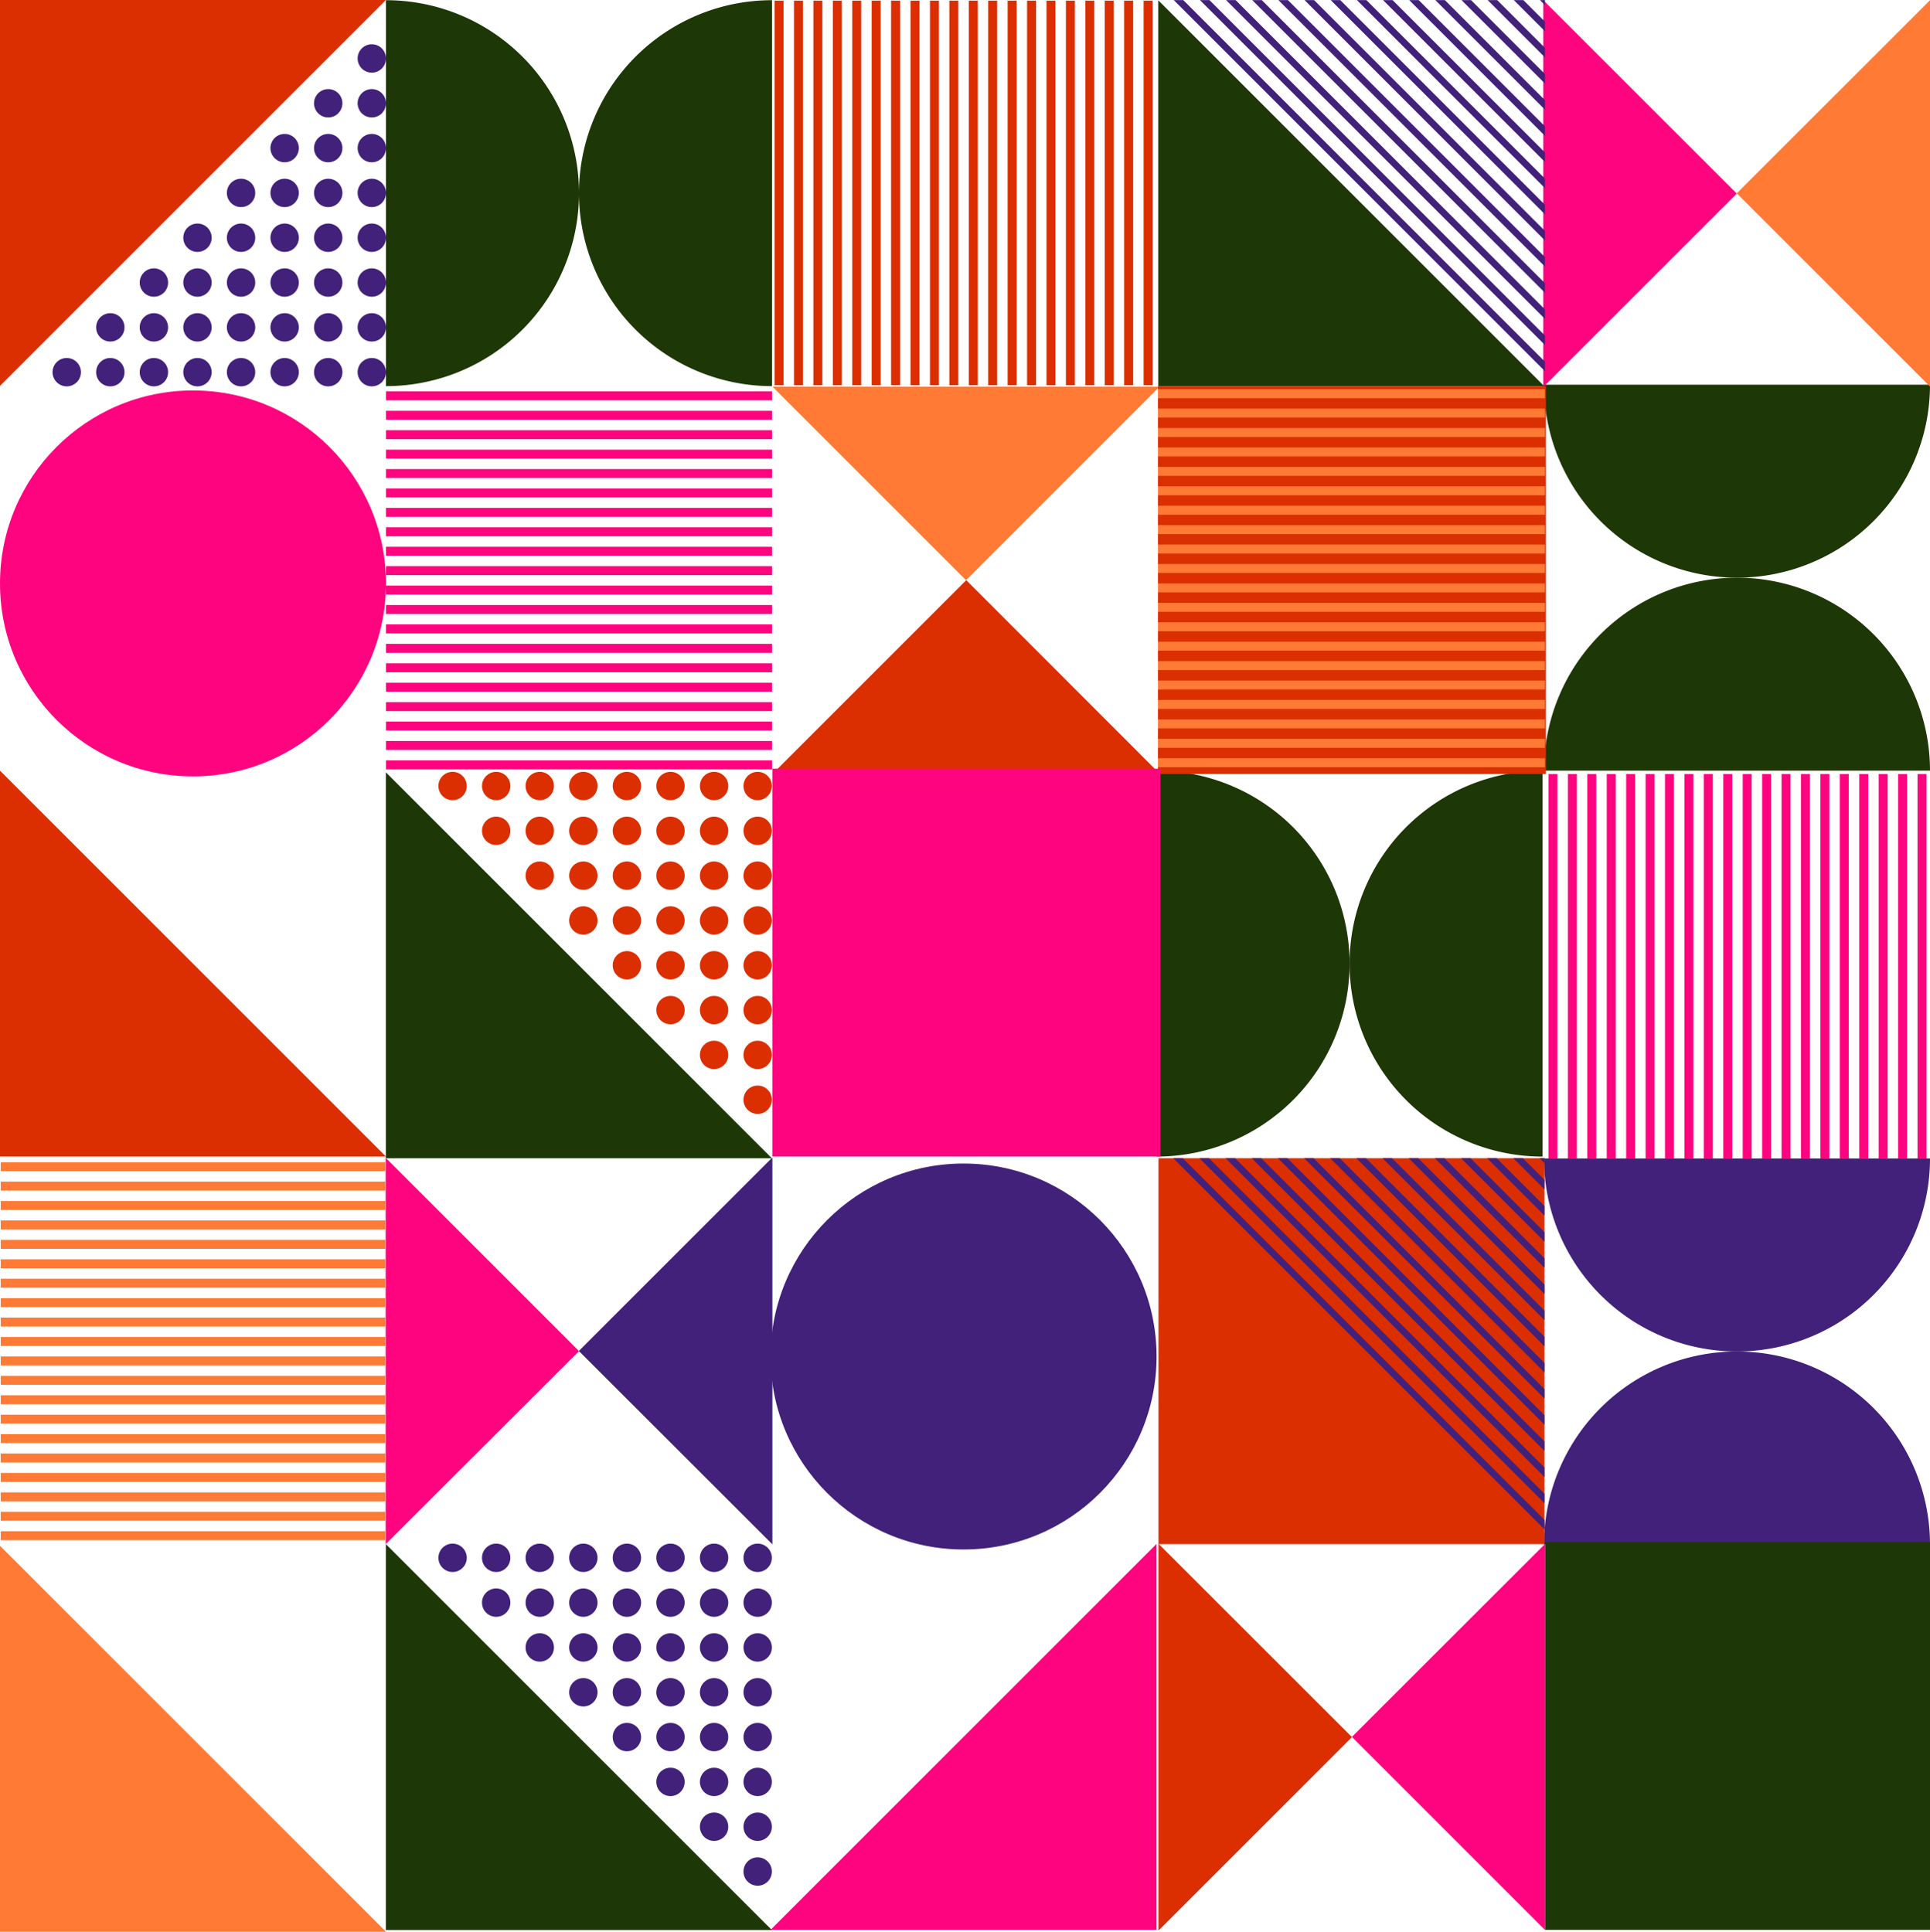 <?xml version="1.0" encoding="UTF-8" standalone="no"?><svg xmlns="http://www.w3.org/2000/svg" xmlns:xlink="http://www.w3.org/1999/xlink" data-name="Layer 1" fill="#000000" height="1001.1" preserveAspectRatio="xMidYMid meet" version="1" viewBox="0.0 -0.1 1000.0 1001.1" width="1000" zoomAndPan="magnify"><g id="change1_1"><path d="M0 399.27L0 599.27 200 599.27 0 399.27z" fill="#db2f01"/></g><g id="change2_1"><path d="M0 800.99L0 1000.99 200 1000.99 0 800.99z" fill="#ff7a34"/></g><g id="change3_1"><path d="M399.26 999.97L599.26 999.97 599.26 799.97 399.26 999.97z" fill="#ff047f"/></g><g id="change4_1"><path d="M599.26,599.27a100,100,0,0,0,0-200Z" fill="#1e3706"/></g><g id="change4_2"><path d="M799.26,599.27a100,100,0,0,1,0-200Z" fill="#1e3706"/></g><g id="change4_3"><path d="M200,200A100,100,0,0,0,200,0Z" fill="#1e3706"/></g><g id="change4_4"><path d="M400,200A100,100,0,0,1,400,0Z" fill="#1e3706"/></g><g id="change4_5"><path d="M800,199.27a100,100,0,0,0,200,0Z" fill="#1e3706"/></g><g id="change4_6"><path d="M800,399.27a100,100,0,0,1,200,0Z" fill="#1e3706"/></g><g id="change5_1"><path d="M800,600.26a100,100,0,0,0,200,0Z" fill="#412179"/></g><g id="change5_2"><path d="M800,800.26a100,100,0,0,1,200,0Z" fill="#412179"/></g><g id="change3_2"><path d="M800.6,799.93V1000h-.13l-100-100Z" fill="#ff047f"/></g><g id="change1_2"><path d="M700.5,900.11c-41.28,41.27-82.61,82.59-100,100h-.28V799.86Z" fill="#db2f01"/></g><g id="change2_2"><path d="M1000,0V200.09h-.13l-100-100Z" fill="#ff7a34"/></g><g id="change3_3"><path d="M899.9,100.2c-41.28,41.27-82.61,82.59-100,100h-.28V0Z" fill="#ff047f"/></g><g id="change1_3"><path d="M600.71,400.67H400.64v-.13l100-100Z" fill="#db2f01"/></g><g id="change2_3"><path d="M500.53,300.58c-41.27-41.29-82.59-82.61-100-100v-.28H600.78Z" fill="#ff7a34"/></g><g id="change3_4"><path d="M199.82,800.14V600.07H200l100,100Z" fill="#ff047f"/></g><g id="change5_3"><path d="M299.92,700l100-100h.29V800.22Z" fill="#412179"/></g><g id="change4_7"><path d="M600.15 0.06L600.15 200.06 800.15 200.06 600.15 0.06z" fill="#1e3706"/></g><g id="change5_4"><path d="M800.5 187.35L800.5 192.28 608.17 -0.06 613.09 -0.06 800.5 187.35z" fill="#412179"/></g><g id="change5_5"><path d="M800.5 173.81L800.5 178.72 621.72 -0.06 626.65 -0.06 800.5 173.81z" fill="#412179"/></g><g id="change5_6"><path d="M800.5 160.25L800.5 165.18 635.27 -0.06 640.2 -0.06 800.5 160.25z" fill="#412179"/></g><g id="change5_7"><path d="M800.5 146.69L800.5 151.63 648.82 -0.06 653.75 -0.06 800.5 146.69z" fill="#412179"/></g><g id="change5_8"><path d="M800.5 133.15L800.5 138.06 662.37 -0.06 667.3 -0.06 800.5 133.15z" fill="#412179"/></g><g id="change5_9"><path d="M800.5 119.58L800.5 124.52 675.93 -0.06 680.85 -0.06 800.5 119.58z" fill="#412179"/></g><g id="change5_10"><path d="M800.5 106.03L800.5 110.97 689.48 -0.06 694.41 -0.06 800.5 106.03z" fill="#412179"/></g><g id="change5_11"><path d="M800.5 92.48L800.5 97.41 703.03 -0.06 707.96 -0.06 800.5 92.48z" fill="#412179"/></g><g id="change5_12"><path d="M800.5 78.92L800.5 83.86 716.59 -0.06 721.51 -0.06 800.5 78.92z" fill="#412179"/></g><g id="change5_13"><path d="M800.5 65.38L800.5 70.31 730.14 -0.06 735.07 -0.06 800.5 65.38z" fill="#412179"/></g><g id="change5_14"><path d="M800.5 51.83L800.5 56.74 743.69 -0.06 748.62 -0.06 800.5 51.83z" fill="#412179"/></g><g id="change5_15"><path d="M800.5 38.27L800.5 43.2 757.25 -0.06 762.17 -0.06 800.5 38.27z" fill="#412179"/></g><g id="change5_16"><path d="M800.5 24.73L800.5 29.64 770.8 -0.06 775.73 -0.06 800.5 24.73z" fill="#412179"/></g><g id="change5_17"><path d="M800.5 11.16L800.5 16.09 784.35 -0.06 789.28 -0.06 800.5 11.16z" fill="#412179"/></g><g id="change5_18"><path d="M800.5 -0.06L800.5 2.54 797.91 -0.06 800.5 -0.06z" fill="#412179"/></g><g id="change4_8"><path d="M199.93 400.13L199.93 600.13 399.93 600.13 199.93 400.13z" fill="#1e3706"/></g><g id="change1_4"><circle cx="234.51" cy="407.23" fill="#db2f01" r="7.35"/></g><g id="change1_5"><circle cx="257.09" cy="407.23" fill="#db2f01" r="7.35"/></g><g id="change1_6"><circle cx="279.67" cy="407.23" fill="#db2f01" r="7.35"/></g><g id="change1_7"><circle cx="302.25" cy="407.23" fill="#db2f01" r="7.35"/></g><g id="change1_8"><circle cx="324.83" cy="407.23" fill="#db2f01" r="7.35"/></g><g id="change1_9"><circle cx="347.41" cy="407.23" fill="#db2f01" r="7.35"/></g><g id="change1_10"><circle cx="369.99" cy="407.23" fill="#db2f01" r="7.35"/></g><g id="change1_11"><circle cx="392.57" cy="407.23" fill="#db2f01" r="7.35"/></g><g id="change1_12"><circle cx="257.09" cy="430.45" fill="#db2f01" r="7.35"/></g><g id="change1_13"><circle cx="279.67" cy="430.45" fill="#db2f01" r="7.35"/></g><g id="change1_14"><circle cx="302.25" cy="430.45" fill="#db2f01" r="7.35"/></g><g id="change1_15"><circle cx="324.83" cy="430.45" fill="#db2f01" r="7.35"/></g><g id="change1_16"><circle cx="347.41" cy="430.45" fill="#db2f01" r="7.35"/></g><g id="change1_17"><circle cx="369.99" cy="430.45" fill="#db2f01" r="7.35"/></g><g id="change1_18"><circle cx="392.57" cy="430.45" fill="#db2f01" r="7.35"/></g><g id="change1_19"><circle cx="279.67" cy="453.68" fill="#db2f01" r="7.35"/></g><g id="change1_20"><circle cx="302.25" cy="453.68" fill="#db2f01" r="7.35"/></g><g id="change1_21"><circle cx="324.83" cy="453.68" fill="#db2f01" r="7.35"/></g><g id="change1_22"><circle cx="347.41" cy="453.68" fill="#db2f01" r="7.35"/></g><g id="change1_23"><circle cx="369.99" cy="453.68" fill="#db2f01" r="7.35"/></g><g id="change1_24"><circle cx="392.57" cy="453.68" fill="#db2f01" r="7.35"/></g><g id="change1_25"><circle cx="302.25" cy="476.9" fill="#db2f01" r="7.35"/></g><g id="change1_26"><circle cx="324.83" cy="476.9" fill="#db2f01" r="7.35"/></g><g id="change1_27"><circle cx="347.41" cy="476.9" fill="#db2f01" r="7.35"/></g><g id="change1_28"><circle cx="369.99" cy="476.9" fill="#db2f01" r="7.35"/></g><g id="change1_29"><circle cx="392.57" cy="476.9" fill="#db2f01" r="7.35"/></g><g id="change1_30"><circle cx="324.83" cy="500.13" fill="#db2f01" r="7.35"/></g><g id="change1_31"><circle cx="347.41" cy="500.13" fill="#db2f01" r="7.35"/></g><g id="change1_32"><circle cx="369.99" cy="500.13" fill="#db2f01" r="7.35"/></g><g id="change1_33"><circle cx="392.57" cy="500.13" fill="#db2f01" r="7.35"/></g><g id="change1_34"><circle cx="347.41" cy="523.35" fill="#db2f01" r="7.35"/></g><g id="change1_35"><circle cx="369.99" cy="523.35" fill="#db2f01" r="7.35"/></g><g id="change1_36"><circle cx="392.57" cy="523.35" fill="#db2f01" r="7.35"/></g><g id="change1_37"><circle cx="369.99" cy="546.58" fill="#db2f01" r="7.35"/></g><g id="change1_38"><circle cx="392.57" cy="546.58" fill="#db2f01" r="7.35"/></g><g id="change1_39"><circle cx="392.57" cy="569.81" fill="#db2f01" r="7.35"/></g><g id="change4_9"><path d="M199.93 800.09L199.93 1000.09 399.93 1000.09 199.93 800.09z" fill="#1e3706"/></g><g id="change5_19"><circle cx="234.51" cy="807.19" fill="#412179" r="7.35"/></g><g id="change5_20"><circle cx="257.09" cy="807.19" fill="#412179" r="7.35"/></g><g id="change5_21"><circle cx="279.67" cy="807.19" fill="#412179" r="7.35"/></g><g id="change5_22"><circle cx="302.25" cy="807.19" fill="#412179" r="7.35"/></g><g id="change5_23"><circle cx="324.83" cy="807.19" fill="#412179" r="7.35"/></g><g id="change5_24"><circle cx="347.41" cy="807.19" fill="#412179" r="7.35"/></g><g id="change5_25"><circle cx="369.99" cy="807.19" fill="#412179" r="7.35"/></g><g id="change5_26"><circle cx="392.57" cy="807.19" fill="#412179" r="7.35"/></g><g id="change5_27"><circle cx="257.09" cy="830.42" fill="#412179" r="7.35"/></g><g id="change5_28"><circle cx="279.67" cy="830.42" fill="#412179" r="7.35"/></g><g id="change5_29"><circle cx="302.25" cy="830.42" fill="#412179" r="7.35"/></g><g id="change5_30"><circle cx="324.83" cy="830.42" fill="#412179" r="7.35"/></g><g id="change5_31"><circle cx="347.41" cy="830.42" fill="#412179" r="7.35"/></g><g id="change5_32"><circle cx="369.99" cy="830.42" fill="#412179" r="7.35"/></g><g id="change5_33"><circle cx="392.57" cy="830.42" fill="#412179" r="7.35"/></g><g id="change5_34"><circle cx="279.67" cy="853.64" fill="#412179" r="7.35"/></g><g id="change5_35"><circle cx="302.25" cy="853.64" fill="#412179" r="7.35"/></g><g id="change5_36"><circle cx="324.83" cy="853.64" fill="#412179" r="7.35"/></g><g id="change5_37"><circle cx="347.41" cy="853.64" fill="#412179" r="7.35"/></g><g id="change5_38"><circle cx="369.99" cy="853.64" fill="#412179" r="7.35"/></g><g id="change5_39"><circle cx="392.57" cy="853.64" fill="#412179" r="7.35"/></g><g id="change5_40"><circle cx="302.25" cy="876.87" fill="#412179" r="7.35"/></g><g id="change5_41"><circle cx="324.83" cy="876.87" fill="#412179" r="7.35"/></g><g id="change5_42"><circle cx="347.41" cy="876.87" fill="#412179" r="7.35"/></g><g id="change5_43"><circle cx="369.99" cy="876.87" fill="#412179" r="7.35"/></g><g id="change5_44"><circle cx="392.57" cy="876.87" fill="#412179" r="7.35"/></g><g id="change5_45"><circle cx="324.83" cy="900.09" fill="#412179" r="7.35"/></g><g id="change5_46"><circle cx="347.41" cy="900.09" fill="#412179" r="7.35"/></g><g id="change5_47"><circle cx="369.99" cy="900.09" fill="#412179" r="7.35"/></g><g id="change5_48"><circle cx="392.57" cy="900.09" fill="#412179" r="7.35"/></g><g id="change5_49"><circle cx="347.41" cy="923.32" fill="#412179" r="7.35"/></g><g id="change5_50"><circle cx="369.99" cy="923.32" fill="#412179" r="7.35"/></g><g id="change5_51"><circle cx="392.57" cy="923.32" fill="#412179" r="7.35"/></g><g id="change5_52"><circle cx="369.99" cy="946.55" fill="#412179" r="7.35"/></g><g id="change5_53"><circle cx="392.57" cy="946.55" fill="#412179" r="7.35"/></g><g id="change5_54"><circle cx="392.57" cy="969.77" fill="#412179" r="7.35"/></g><g id="change1_40"><path d="M0 199.87L0 -0.13 200 -0.13 0 199.87z" fill="#db2f01"/></g><g id="change5_55"><circle cx="34.58" cy="192.77" fill="#412179" r="7.35"/></g><g id="change5_56"><circle cx="57.16" cy="192.77" fill="#412179" r="7.35"/></g><g id="change5_57"><circle cx="79.74" cy="192.77" fill="#412179" r="7.35"/></g><g id="change5_58"><circle cx="102.32" cy="192.77" fill="#412179" r="7.35"/></g><g id="change5_59"><circle cx="124.9" cy="192.77" fill="#412179" r="7.35"/></g><g id="change5_60"><circle cx="147.48" cy="192.77" fill="#412179" r="7.35"/></g><g id="change5_61"><circle cx="170.06" cy="192.77" fill="#412179" r="7.35"/></g><g id="change5_62"><circle cx="192.65" cy="192.77" fill="#412179" r="7.35"/></g><g id="change5_63"><circle cx="57.16" cy="169.55" fill="#412179" r="7.35"/></g><g id="change5_64"><circle cx="79.74" cy="169.55" fill="#412179" r="7.35"/></g><g id="change5_65"><circle cx="102.32" cy="169.55" fill="#412179" r="7.35"/></g><g id="change5_66"><circle cx="124.9" cy="169.55" fill="#412179" r="7.35"/></g><g id="change5_67"><circle cx="147.48" cy="169.55" fill="#412179" r="7.35"/></g><g id="change5_68"><circle cx="170.06" cy="169.55" fill="#412179" r="7.35"/></g><g id="change5_69"><circle cx="192.65" cy="169.55" fill="#412179" r="7.35"/></g><g id="change5_70"><circle cx="79.74" cy="146.32" fill="#412179" r="7.35"/></g><g id="change5_71"><circle cx="102.32" cy="146.32" fill="#412179" r="7.35"/></g><g id="change5_72"><circle cx="124.9" cy="146.32" fill="#412179" r="7.35"/></g><g id="change5_73"><circle cx="147.48" cy="146.32" fill="#412179" r="7.35"/></g><g id="change5_74"><circle cx="170.06" cy="146.32" fill="#412179" r="7.35"/></g><g id="change5_75"><circle cx="192.65" cy="146.32" fill="#412179" r="7.35"/></g><g id="change5_76"><circle cx="102.32" cy="123.1" fill="#412179" r="7.35"/></g><g id="change5_77"><circle cx="124.9" cy="123.1" fill="#412179" r="7.35"/></g><g id="change5_78"><circle cx="147.48" cy="123.1" fill="#412179" r="7.35"/></g><g id="change5_79"><circle cx="170.06" cy="123.1" fill="#412179" r="7.35"/></g><g id="change5_80"><circle cx="192.65" cy="123.1" fill="#412179" r="7.35"/></g><g id="change5_81"><circle cx="124.9" cy="99.87" fill="#412179" r="7.35"/></g><g id="change5_82"><circle cx="147.48" cy="99.87" fill="#412179" r="7.35"/></g><g id="change5_83"><circle cx="170.06" cy="99.87" fill="#412179" r="7.35"/></g><g id="change5_84"><circle cx="192.65" cy="99.87" fill="#412179" r="7.35"/></g><g id="change5_85"><circle cx="147.48" cy="76.65" fill="#412179" r="7.35"/></g><g id="change5_86"><circle cx="170.06" cy="76.65" fill="#412179" r="7.35"/></g><g id="change5_87"><circle cx="192.65" cy="76.65" fill="#412179" r="7.35"/></g><g id="change5_88"><circle cx="170.06" cy="53.42" fill="#412179" r="7.35"/></g><g id="change5_89"><circle cx="192.65" cy="53.42" fill="#412179" r="7.35"/></g><g id="change5_90"><circle cx="192.65" cy="30.19" fill="#412179" r="7.35"/></g><g id="change4_10"><path d="M800.6 799H1000V1000H800.6z" fill="#1e3706"/></g><g id="change1_41"><path d="M401.32 0.24H405.97V199.5H401.32z" fill="#db2f01"/></g><g id="change1_42"><path d="M411.39 0.24H416.04V199.5H411.39z" fill="#db2f01"/></g><g id="change1_43"><path d="M421.45 0.24H426.1V199.5H421.45z" fill="#db2f01"/></g><g id="change1_44"><path d="M431.52 0.24H436.17V199.5H431.52z" fill="#db2f01"/></g><g id="change1_45"><path d="M441.58 0.24H446.23V199.5H441.58z" fill="#db2f01"/></g><g id="change1_46"><path d="M451.65 0.24H456.3V199.5H451.65z" fill="#db2f01"/></g><g id="change1_47"><path d="M461.71 0.24H466.36V199.5H461.71z" fill="#db2f01"/></g><g id="change1_48"><path d="M471.77 0.24H476.42V199.5H471.77z" fill="#db2f01"/></g><g id="change1_49"><path d="M481.84 0.24H486.49V199.5H481.84z" fill="#db2f01"/></g><g id="change1_50"><path d="M491.9 0.24H496.55V199.5H491.9z" fill="#db2f01"/></g><g id="change1_51"><path d="M501.97 0.24H506.62V199.5H501.97z" fill="#db2f01"/></g><g id="change1_52"><path d="M512.03 0.24H516.68V199.5H512.03z" fill="#db2f01"/></g><g id="change1_53"><path d="M522.1 0.24H526.75V199.5H522.1z" fill="#db2f01"/></g><g id="change1_54"><path d="M532.16 0.24H536.81V199.5H532.16z" fill="#db2f01"/></g><g id="change1_55"><path d="M542.23 0.24H546.88V199.5H542.23z" fill="#db2f01"/></g><g id="change1_56"><path d="M552.29 0.24H556.94V199.5H552.29z" fill="#db2f01"/></g><g id="change1_57"><path d="M562.35 0.24H567V199.5H562.35z" fill="#db2f01"/></g><g id="change1_58"><path d="M572.42 0.24H577.07V199.5H572.42z" fill="#db2f01"/></g><g id="change1_59"><path d="M582.48 0.24H587.13V199.5H582.48z" fill="#db2f01"/></g><g id="change1_60"><path d="M592.55 0.24H597.2V199.5H592.55z" fill="#db2f01"/></g><g id="change3_5"><path d="M297.68 105.04H302.33V305.04H297.68z" fill="#ff047f" transform="rotate(90 300 205.04)"/></g><g id="change3_6"><path d="M297.68 115.11H302.33V315.11H297.68z" fill="#ff047f" transform="rotate(90 300 215.11)"/></g><g id="change3_7"><path d="M297.68 125.17H302.33V325.17H297.68z" fill="#ff047f" transform="rotate(90 300 225.17)"/></g><g id="change3_8"><path d="M297.68 135.24H302.33V335.24H297.68z" fill="#ff047f" transform="rotate(90 300 235.24)"/></g><g id="change3_9"><path d="M297.68 145.3H302.33V345.3H297.68z" fill="#ff047f" transform="rotate(90 300 245.3)"/></g><g id="change3_10"><path d="M297.68 155.37H302.33V355.37H297.68z" fill="#ff047f" transform="rotate(90 300 255.37)"/></g><g id="change3_11"><path d="M297.68 165.43H302.33V365.43H297.68z" fill="#ff047f" transform="rotate(90 300 265.43)"/></g><g id="change3_12"><path d="M297.68 175.49H302.33V375.49H297.68z" fill="#ff047f" transform="rotate(90 300 275.49)"/></g><g id="change3_13"><path d="M297.68 185.56H302.33V385.56H297.68z" fill="#ff047f" transform="rotate(90 300 285.56)"/></g><g id="change3_14"><path d="M297.68 195.62H302.33V395.62H297.68z" fill="#ff047f" transform="rotate(90 300 295.62)"/></g><g id="change3_15"><path d="M297.68 205.69H302.33V405.69H297.68z" fill="#ff047f" transform="rotate(90 300 305.69)"/></g><g id="change3_16"><path d="M297.68 215.75H302.33V415.75H297.68z" fill="#ff047f" transform="rotate(90 300 315.75)"/></g><g id="change3_17"><path d="M297.68 225.82H302.33V425.82H297.68z" fill="#ff047f" transform="rotate(90 300 325.82)"/></g><g id="change3_18"><path d="M297.68 235.88H302.33V435.88H297.68z" fill="#ff047f" transform="rotate(90 300 335.88)"/></g><g id="change3_19"><path d="M297.68 245.95H302.33V445.95H297.68z" fill="#ff047f" transform="rotate(90 300 345.95)"/></g><g id="change3_20"><path d="M297.68 256.01H302.33V456.01H297.68z" fill="#ff047f" transform="rotate(90 300 356.01)"/></g><g id="change3_21"><path d="M297.68 266.08H302.33V466.08H297.68z" fill="#ff047f" transform="rotate(90 300 366.08)"/></g><g id="change3_22"><path d="M297.68 276.14H302.33V476.14H297.68z" fill="#ff047f" transform="rotate(90 300 376.14)"/></g><g id="change3_23"><path d="M297.68 286.2H302.33V486.2H297.68z" fill="#ff047f" transform="rotate(90 300 386.2)"/></g><g id="change3_24"><path d="M297.68 296.27H302.33V496.27H297.68z" fill="#ff047f" transform="rotate(90 300 396.27)"/></g><g id="change3_25"><path d="M802.31 401H806.96V600.26H802.31z" fill="#ff047f"/></g><g id="change3_26"><path d="M812.38 401H817.03V600.26H812.38z" fill="#ff047f"/></g><g id="change3_27"><path d="M822.44 401H827.09V600.26H822.44z" fill="#ff047f"/></g><g id="change3_28"><path d="M832.51 401H837.16V600.26H832.51z" fill="#ff047f"/></g><g id="change3_29"><path d="M842.57 401H847.22V600.26H842.57z" fill="#ff047f"/></g><g id="change3_30"><path d="M852.64 401H857.29V600.26H852.64z" fill="#ff047f"/></g><g id="change3_31"><path d="M862.7 401H867.35V600.26H862.7z" fill="#ff047f"/></g><g id="change3_32"><path d="M872.77 401H877.42V600.26H872.77z" fill="#ff047f"/></g><g id="change3_33"><path d="M882.83 401H887.48V600.26H882.83z" fill="#ff047f"/></g><g id="change3_34"><path d="M892.9 401H897.55V600.26H892.9z" fill="#ff047f"/></g><g id="change3_35"><path d="M902.96 401H907.61V600.26H902.96z" fill="#ff047f"/></g><g id="change3_36"><path d="M913.02 401H917.67V600.26H913.02z" fill="#ff047f"/></g><g id="change3_37"><path d="M923.09 401H927.74V600.26H923.09z" fill="#ff047f"/></g><g id="change3_38"><path d="M933.15 401H937.8V600.26H933.15z" fill="#ff047f"/></g><g id="change3_39"><path d="M943.22 401H947.87V600.26H943.22z" fill="#ff047f"/></g><g id="change3_40"><path d="M953.28 401H957.93V600.26H953.28z" fill="#ff047f"/></g><g id="change3_41"><path d="M963.35 401H968V600.26H963.35z" fill="#ff047f"/></g><g id="change3_42"><path d="M973.41 401H978.06V600.26H973.41z" fill="#ff047f"/></g><g id="change3_43"><path d="M983.48 401H988.13V600.26H983.48z" fill="#ff047f"/></g><g id="change3_44"><path d="M993.54 401H998.19V600.26H993.54z" fill="#ff047f"/></g><g id="change2_4"><path d="M97.68 504.87H102.33V704.13H97.68z" fill="#ff7a34" transform="rotate(90 100 604.5)"/></g><g id="change2_5"><path d="M97.68 514.93H102.33V714.19H97.68z" fill="#ff7a34" transform="rotate(90 100 614.56)"/></g><g id="change2_6"><path d="M97.68 525H102.33V724.26H97.68z" fill="#ff7a34" transform="rotate(90 100 624.63)"/></g><g id="change2_7"><path d="M97.68 535.06H102.33V734.32H97.68z" fill="#ff7a34" transform="rotate(90 100 634.69)"/></g><g id="change2_8"><path d="M97.68 545.13H102.33V744.39H97.68z" fill="#ff7a34" transform="rotate(90 100 644.76)"/></g><g id="change2_9"><path d="M97.68 555.19H102.33V754.45H97.68z" fill="#ff7a34" transform="rotate(90 100 654.82)"/></g><g id="change2_10"><path d="M97.68 565.26H102.33V764.52H97.68z" fill="#ff7a34" transform="rotate(90 100 664.88)"/></g><g id="change2_11"><path d="M97.68 575.32H102.33V774.58H97.68z" fill="#ff7a34" transform="rotate(90 100 674.95)"/></g><g id="change2_12"><path d="M97.68 585.38H102.33V784.64H97.68z" fill="#ff7a34" transform="rotate(90 100 685.01)"/></g><g id="change2_13"><path d="M97.68 595.45H102.33V794.71H97.68z" fill="#ff7a34" transform="rotate(90 100 695.08)"/></g><g id="change2_14"><path d="M97.68 605.51H102.33V804.77H97.68z" fill="#ff7a34" transform="rotate(90 100 705.14)"/></g><g id="change2_15"><path d="M97.68 615.58H102.33V814.84H97.68z" fill="#ff7a34" transform="rotate(90 100 715.21)"/></g><g id="change2_16"><path d="M97.68 625.64H102.33V824.9H97.68z" fill="#ff7a34" transform="rotate(90 100 725.27)"/></g><g id="change2_17"><path d="M97.68 635.71H102.33V834.97H97.68z" fill="#ff7a34" transform="rotate(90 100 735.34)"/></g><g id="change2_18"><path d="M97.68 645.77H102.33V845.03H97.68z" fill="#ff7a34" transform="rotate(90 100 745.4)"/></g><g id="change2_19"><path d="M97.68 655.84H102.33V855.1H97.68z" fill="#ff7a34" transform="rotate(90 100 755.46)"/></g><g id="change2_20"><path d="M97.68 665.9H102.33V865.16H97.68z" fill="#ff7a34" transform="rotate(90 100 765.53)"/></g><g id="change2_21"><path d="M97.68 675.96H102.33V875.22H97.68z" fill="#ff7a34" transform="rotate(90 100 775.59)"/></g><g id="change2_22"><path d="M97.68 686.03H102.33V885.29H97.68z" fill="#ff7a34" transform="rotate(90 100 785.66)"/></g><g id="change2_23"><path d="M97.68 696.09H102.33V895.35H97.68z" fill="#ff7a34" transform="rotate(90 100 795.72)"/></g><g id="change1_61"><path d="M600.25 600.11H800.25V800.11H600.25z" fill="#db2f01"/></g><g id="change5_91"><path d="M800.25 787.52L800.25 792.45 607.92 600.11 612.84 600.11 800.25 787.52z" fill="#412179"/></g><g id="change5_92"><path d="M800.25 773.97L800.25 778.89 621.47 600.11 626.4 600.11 800.25 773.97z" fill="#412179"/></g><g id="change5_93"><path d="M800.25 760.41L800.25 765.34 635.02 600.11 639.95 600.11 800.25 760.41z" fill="#412179"/></g><g id="change5_94"><path d="M800.25 746.86L800.25 751.79 648.57 600.11 653.5 600.11 800.25 746.86z" fill="#412179"/></g><g id="change5_95"><path d="M800.25 733.31L800.25 738.23 662.12 600.11 667.05 600.11 800.25 733.31z" fill="#412179"/></g><g id="change5_96"><path d="M800.25 719.75L800.25 724.68 675.68 600.11 680.6 600.11 800.25 719.75z" fill="#412179"/></g><g id="change5_97"><path d="M800.25 706.2L800.25 711.13 689.23 600.11 694.16 600.11 800.25 706.2z" fill="#412179"/></g><g id="change5_98"><path d="M800.25 692.65L800.25 697.57 702.78 600.11 707.71 600.11 800.25 692.65z" fill="#412179"/></g><g id="change5_99"><path d="M800.25 679.09L800.25 684.02 716.34 600.11 721.26 600.11 800.25 679.09z" fill="#412179"/></g><g id="change5_100"><path d="M800.25 665.54L800.25 670.47 729.89 600.11 734.82 600.11 800.25 665.54z" fill="#412179"/></g><g id="change5_101"><path d="M800.25 651.99L800.25 656.91 743.44 600.11 748.37 600.11 800.25 651.99z" fill="#412179"/></g><g id="change5_102"><path d="M800.25 638.43L800.25 643.37 757 600.11 761.92 600.11 800.25 638.43z" fill="#412179"/></g><g id="change5_103"><path d="M800.25 624.89L800.25 629.81 770.55 600.11 775.48 600.11 800.25 624.89z" fill="#412179"/></g><g id="change5_104"><path d="M800.25 611.33L800.25 616.25 784.1 600.11 789.03 600.11 800.25 611.33z" fill="#412179"/></g><g id="change5_105"><path d="M800.25 600.11L800.25 602.7 797.66 600.11 800.25 600.11z" fill="#412179"/></g><g id="change5_106"><circle cx="499.26" cy="702.87" fill="#412179" r="100"/></g><g id="change3_45"><circle cx="100" cy="302.24" fill="#ff047f" r="100"/></g><g id="change1_62"><path d="M600 200H801V401H600z" fill="#db2f01"/></g><g id="change3_46"><path d="M400.18 398.24H601.18V599.24H400.18z" fill="#ff047f"/></g><g id="change2_24"><path d="M697.93 103.67H702.58V304.17H697.93z" fill="#ff7a34" transform="rotate(90 700.25 203.92)"/></g><g id="change2_25"><path d="M697.93 113.73H702.58V314.23H697.93z" fill="#ff7a34" transform="rotate(90 700.25 213.98)"/></g><g id="change2_26"><path d="M697.93 123.8H702.58V324.3H697.93z" fill="#ff7a34" transform="rotate(90 700.25 224.05)"/></g><g id="change2_27"><path d="M697.93 133.86H702.58V334.36H697.93z" fill="#ff7a34" transform="rotate(90 700.25 234.11)"/></g><g id="change2_28"><path d="M697.93 143.93H702.58V344.43H697.93z" fill="#ff7a34" transform="rotate(90 700.25 244.18)"/></g><g id="change2_29"><path d="M697.93 153.99H702.58V354.49H697.93z" fill="#ff7a34" transform="rotate(90 700.25 254.24)"/></g><g id="change2_30"><path d="M697.93 164.06H702.58V364.56H697.93z" fill="#ff7a34" transform="rotate(90 700.25 264.31)"/></g><g id="change2_31"><path d="M697.93 174.12H702.58V374.62H697.93z" fill="#ff7a34" transform="rotate(90 700.25 274.37)"/></g><g id="change2_32"><path d="M697.93 184.19H702.58V384.69H697.93z" fill="#ff7a34" transform="rotate(90 700.25 284.44)"/></g><g id="change2_33"><path d="M697.93 194.25H702.58V394.75H697.93z" fill="#ff7a34" transform="rotate(90 700.25 294.5)"/></g><g id="change2_34"><path d="M697.93 204.31H702.58V404.81H697.93z" fill="#ff7a34" transform="rotate(90 700.25 304.56)"/></g><g id="change2_35"><path d="M697.93 214.38H702.58V414.88H697.93z" fill="#ff7a34" transform="rotate(90 700.25 314.63)"/></g><g id="change2_36"><path d="M697.93 224.44H702.58V424.94H697.93z" fill="#ff7a34" transform="rotate(90 700.25 324.69)"/></g><g id="change2_37"><path d="M697.93 234.51H702.58V435.01H697.93z" fill="#ff7a34" transform="rotate(90 700.25 334.76)"/></g><g id="change2_38"><path d="M697.93 244.57H702.58V445.07H697.93z" fill="#ff7a34" transform="rotate(90 700.25 344.82)"/></g><g id="change2_39"><path d="M697.93 254.64H702.58V455.14H697.93z" fill="#ff7a34" transform="rotate(90 700.25 354.89)"/></g><g id="change2_40"><path d="M697.93 264.7H702.58V465.2H697.93z" fill="#ff7a34" transform="rotate(90 700.25 364.95)"/></g><g id="change2_41"><path d="M697.93 274.77H702.58V475.27H697.93z" fill="#ff7a34" transform="rotate(90 700.25 375.02)"/></g><g id="change2_42"><path d="M697.93 284.83H702.58V485.33H697.93z" fill="#ff7a34" transform="rotate(90 700.25 385.08)"/></g><g id="change2_43"><path d="M697.93 294.9H702.58V495.4H697.93z" fill="#ff7a34" transform="rotate(90 700.25 395.15)"/></g></svg>